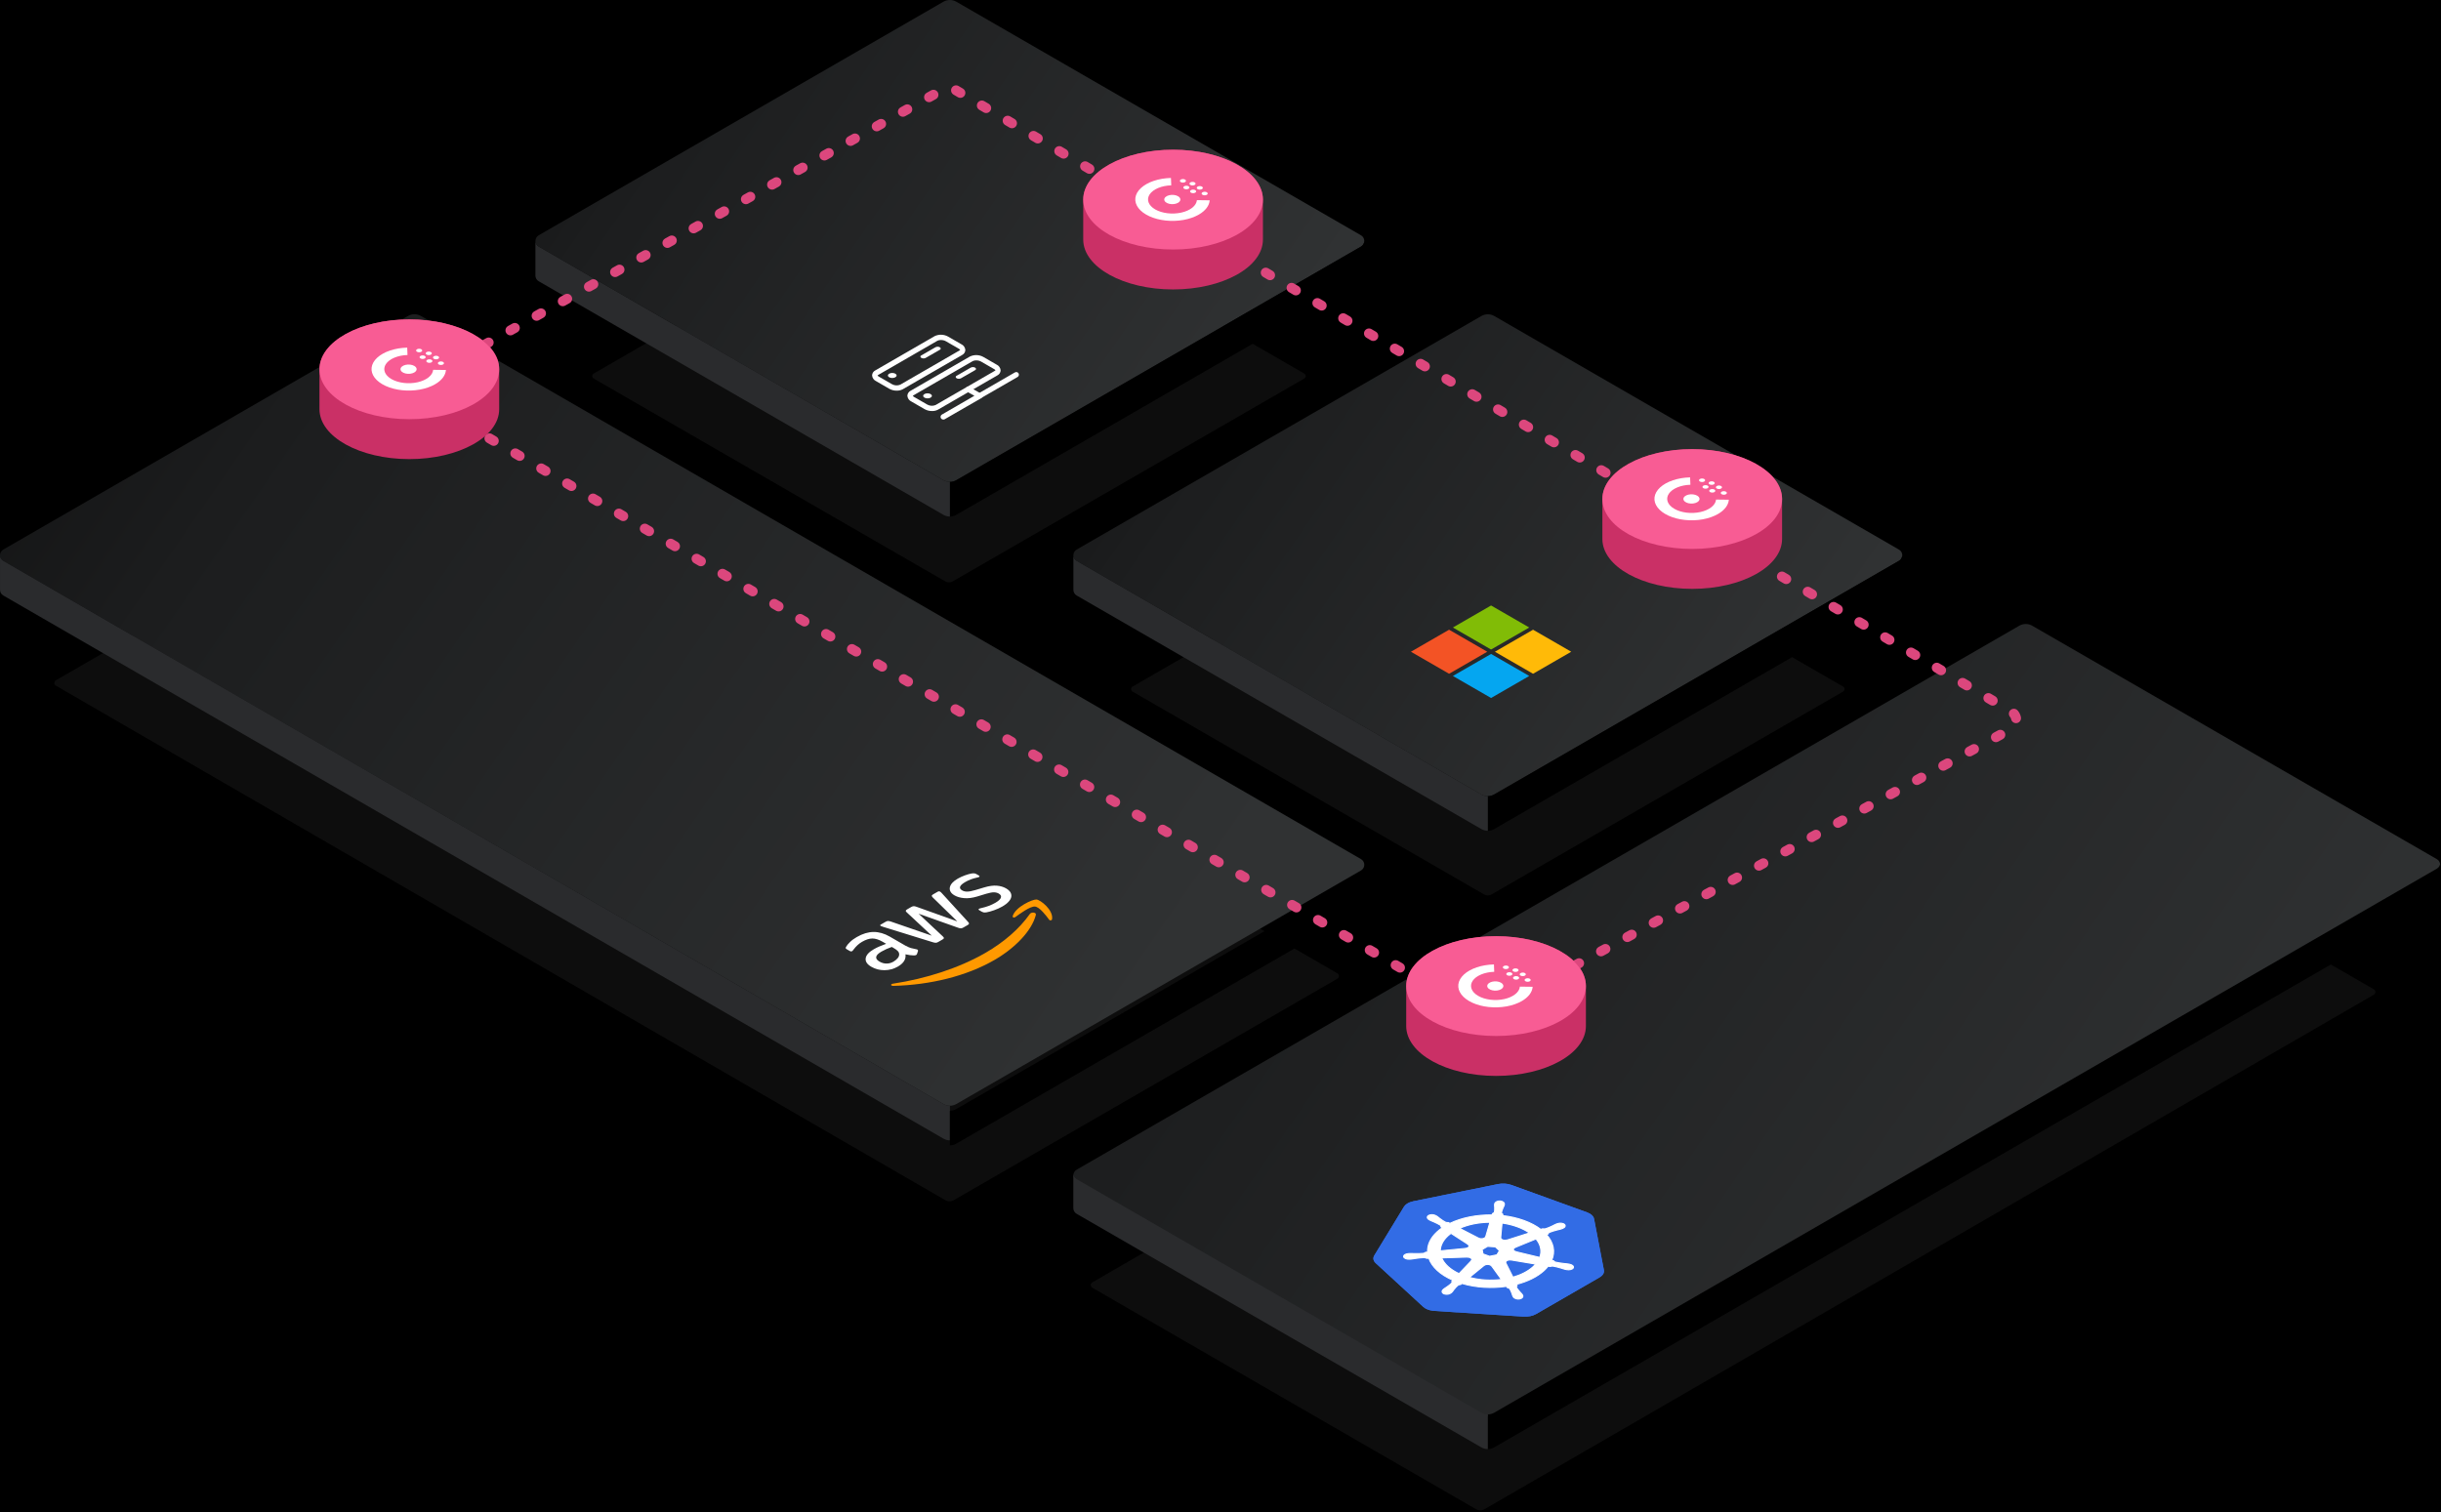 <svg width="489" height="303" viewBox="0 0 489 303" fill="none" xmlns="http://www.w3.org/2000/svg">
<rect width="489" height="303" fill="black"/>
<g clip-path="url(#clip0)">
<path d="M91.332 92.879L267.915 195.043C268.01 195.097 268.089 195.176 268.144 195.271C268.198 195.365 268.227 195.473 268.227 195.582C268.227 195.691 268.198 195.799 268.144 195.893C268.089 195.988 268.01 196.067 267.915 196.121L191.048 240.508C190.796 240.653 190.51 240.73 190.218 240.73C189.927 240.73 189.641 240.653 189.389 240.508L11.196 137.398C11.101 137.344 11.022 137.265 10.967 137.171C10.913 137.076 10.884 136.968 10.884 136.859C10.884 136.75 10.913 136.642 10.967 136.548C11.022 136.453 11.101 136.374 11.196 136.32L86.454 92.879C87.195 92.451 88.036 92.226 88.893 92.226C89.749 92.226 90.59 92.451 91.332 92.879Z" fill="#151515" fill-opacity="0.65"/>
<path d="M395.418 154.829L218.826 256.967C218.732 257.022 218.653 257.1 218.598 257.195C218.543 257.29 218.515 257.397 218.515 257.506C218.515 257.616 218.543 257.723 218.598 257.818C218.653 257.913 218.732 257.991 218.826 258.046L295.71 302.432C295.961 302.583 296.248 302.662 296.54 302.662C296.832 302.662 297.119 302.583 297.37 302.432L475.546 199.323C475.641 199.268 475.72 199.19 475.774 199.095C475.829 199 475.858 198.893 475.858 198.784C475.858 198.674 475.829 198.567 475.774 198.472C475.72 198.377 475.641 198.299 475.546 198.244L400.297 154.829C399.556 154.396 398.715 154.168 397.857 154.168C397 154.168 396.158 154.396 395.418 154.829Z" fill="#151515" fill-opacity="0.65"/>
<path d="M295.816 97.769L226.871 137.592C226.785 137.643 226.714 137.715 226.664 137.801C226.615 137.888 226.589 137.986 226.589 138.086C226.589 138.186 226.615 138.284 226.664 138.37C226.714 138.457 226.785 138.529 226.871 138.579L297.309 179.232C297.535 179.363 297.791 179.431 298.052 179.431C298.312 179.431 298.568 179.363 298.794 179.232L369.232 138.579C369.318 138.529 369.389 138.457 369.439 138.37C369.488 138.284 369.514 138.186 369.514 138.086C369.514 137.986 369.488 137.888 369.439 137.801C369.389 137.715 369.318 137.643 369.232 137.592L300.288 97.769C299.607 97.377 298.836 97.171 298.052 97.171C297.267 97.171 296.496 97.377 295.816 97.769Z" fill="#151515" fill-opacity="0.65"/>
<path d="M187.87 35.04L118.926 74.863C118.84 74.914 118.769 74.986 118.719 75.072C118.67 75.159 118.644 75.257 118.644 75.357C118.644 75.457 118.67 75.555 118.719 75.641C118.769 75.728 118.84 75.8 118.926 75.85L189.364 116.503C189.589 116.634 189.846 116.702 190.106 116.702C190.367 116.702 190.623 116.634 190.849 116.503L261.286 75.85C261.372 75.8 261.444 75.728 261.493 75.641C261.543 75.555 261.569 75.457 261.569 75.357C261.569 75.257 261.543 75.159 261.493 75.072C261.444 74.986 261.372 74.914 261.286 74.863L192.342 35.04C191.662 34.648 190.891 34.442 190.106 34.442C189.321 34.442 188.55 34.648 187.87 35.04Z" fill="#151515" fill-opacity="0.65"/>
<path d="M404.511 125.389L215.665 234.397C215.469 234.513 215.307 234.678 215.194 234.876C215.081 235.073 215.021 235.297 215.021 235.525C215.021 235.753 215.081 235.977 215.194 236.175C215.307 236.372 215.469 236.537 215.665 236.653L296.739 283.454C297.135 283.683 297.584 283.803 298.041 283.803C298.499 283.803 298.948 283.683 299.344 283.454L488.19 174.429C488.386 174.313 488.548 174.148 488.661 173.951C488.774 173.753 488.833 173.529 488.833 173.301C488.833 173.073 488.774 172.849 488.661 172.652C488.548 172.454 488.386 172.289 488.19 172.173L407.116 125.389C406.72 125.16 406.271 125.04 405.813 125.04C405.356 125.04 404.907 125.16 404.511 125.389Z" fill="url(#paint0_linear)"/>
<path d="M281.881 241.2C281.605 241.376 281.392 241.583 281.256 241.807L275.304 251.584C275.15 251.837 275.096 252.106 275.147 252.372C275.198 252.638 275.352 252.894 275.598 253.121L285.11 261.872C285.329 262.073 285.616 262.247 285.954 262.384C286.292 262.52 286.675 262.616 287.079 262.665C287.177 262.677 287.276 262.687 287.376 262.693L305.188 263.83C305.649 263.86 306.116 263.829 306.554 263.74C306.992 263.651 307.39 263.506 307.719 263.316L320.418 255.982C320.747 255.792 320.998 255.562 321.152 255.31C321.307 255.057 321.361 254.787 321.31 254.521L319.336 244.24C319.285 243.973 319.13 243.717 318.884 243.491C318.638 243.264 318.306 243.073 317.914 242.931L302.751 237.442C302.359 237.3 301.916 237.211 301.455 237.181C300.994 237.152 300.527 237.183 300.089 237.272L283.155 240.71C282.667 240.81 282.229 240.978 281.881 241.2V241.2Z" fill="#326CE5"/>
<path d="M286.192 243.558C285.814 243.776 285.849 244.151 286.271 244.395C286.278 244.398 286.285 244.401 286.292 244.405C286.349 244.438 286.415 244.48 286.467 244.507C286.719 244.643 286.958 244.72 287.215 244.831C287.752 245.075 288.198 245.277 288.539 245.507C288.649 245.605 288.674 245.737 288.672 245.841L288.947 246.018C288.57 246.276 288.219 246.551 287.9 246.844C286.527 248.104 285.916 249.52 285.992 250.91C285.865 250.923 285.637 250.945 285.568 250.951C285.463 251.031 285.377 251.124 285.122 251.163C284.608 251.22 284.043 251.216 283.36 251.212C283.041 251.206 282.772 251.18 282.429 251.195C282.351 251.198 282.239 251.207 282.155 251.212C281.896 251.229 281.666 251.292 281.497 251.383C281.279 251.501 281.159 251.665 281.194 251.838C281.255 252.146 281.784 252.365 282.376 252.327C282.382 252.326 282.388 252.326 282.394 252.325C282.476 252.32 282.578 252.316 282.65 252.309C282.99 252.28 283.242 252.22 283.552 252.174C284.215 252.084 284.766 252.01 285.289 252.001C285.507 252.005 285.724 252.109 285.824 252.151L286.24 252.138C286.841 253.842 288.491 255.422 291.048 256.527L290.845 256.741C290.867 256.841 290.915 256.992 290.849 257.083C290.608 257.351 290.253 257.604 289.824 257.909C289.618 258.05 289.413 258.155 289.22 258.319C289.177 258.355 289.124 258.408 289.08 258.449C289.078 258.451 289.077 258.452 289.075 258.454C289.073 258.456 289.07 258.459 289.068 258.461C288.762 258.751 288.876 259.116 289.326 259.279C289.777 259.443 290.395 259.345 290.713 259.059C290.715 259.057 290.719 259.055 290.722 259.053C290.725 259.049 290.727 259.046 290.73 259.042C290.775 259.003 290.832 258.954 290.868 258.917C291.039 258.746 291.116 258.594 291.246 258.426C291.536 258.07 291.775 257.774 292.087 257.533C292.228 257.438 292.496 257.406 292.621 257.386L292.868 257.184C295.694 258.022 298.863 258.189 301.771 257.763L301.947 258.008C302.108 258.049 302.315 258.112 302.397 258.197C302.61 258.474 302.748 258.817 302.896 259.201C302.958 259.383 302.976 259.541 303.078 259.731C303.103 259.776 303.147 259.842 303.175 259.889C303.378 260.209 303.943 260.385 304.444 260.285C304.949 260.183 305.198 259.839 305.002 259.515C305.001 259.514 305.002 259.514 305.002 259.513C305.001 259.513 305 259.513 305 259.512C304.972 259.466 304.939 259.404 304.91 259.362C304.784 259.177 304.625 259.048 304.477 258.884C304.201 258.516 303.821 258.181 303.772 257.865C303.758 257.778 303.838 257.696 303.922 257.611L303.795 257.358C305.997 256.795 307.941 255.862 309.313 254.602C309.626 254.315 309.898 254.02 310.132 253.719C310.254 253.738 310.484 253.778 310.543 253.787C310.699 253.741 310.847 253.679 311.106 253.708C311.613 253.785 312.12 253.93 312.733 254.105C313.017 254.19 313.242 254.281 313.562 254.354C313.635 254.37 313.744 254.39 313.824 254.407C314.386 254.521 314.984 254.377 315.16 254.085C315.335 253.795 315.028 253.469 314.474 253.352C314.393 253.336 314.278 253.311 314.199 253.297C313.871 253.238 313.598 253.229 313.284 253.193C312.617 253.107 312.064 253.036 311.584 252.913C311.35 252.842 311.304 252.74 311.231 252.648C311.176 252.646 310.951 252.58 310.839 252.554C311.611 250.811 311.215 248.969 309.799 247.394C309.902 247.351 310.083 247.278 310.144 247.255C310.178 247.156 310.184 247.05 310.384 246.951C310.803 246.771 311.315 246.633 311.931 246.465C312.223 246.391 312.487 246.347 312.784 246.248C312.847 246.227 312.93 246.193 313 246.168C313.005 246.166 313.011 246.165 313.017 246.163C313.021 246.161 313.025 246.159 313.029 246.158C313.523 245.974 313.694 245.617 313.41 245.357C313.126 245.097 312.494 245.031 311.993 245.208C311.921 245.234 311.815 245.269 311.747 245.296C311.463 245.407 311.28 245.526 311.037 245.645C310.507 245.892 310.07 246.097 309.606 246.236C309.406 246.287 309.132 246.247 309.012 246.235L308.654 246.348C307.756 245.663 306.633 245.06 305.299 244.577C303.954 244.089 302.509 243.766 301.036 243.597C301.043 243.519 301.057 243.373 301.06 243.331C300.948 243.253 300.809 243.184 300.8 243.032C300.815 242.729 300.944 242.412 301.099 242.029C301.179 241.85 301.285 241.704 301.335 241.507C301.347 241.463 301.355 241.398 301.364 241.35C301.429 241.008 301.051 240.702 300.518 240.667C299.985 240.632 299.5 240.88 299.435 241.221C299.425 241.27 299.41 241.334 299.404 241.38C299.379 241.577 299.423 241.734 299.433 241.918C299.44 242.312 299.448 242.639 299.349 242.936C299.294 243.057 299.072 243.154 298.979 243.202L298.905 243.46C295.855 243.415 292.832 244.005 290.46 245.15C290.362 245.101 290.189 245.009 290.137 244.982C289.962 244.984 289.781 245.004 289.569 244.913C289.169 244.716 288.821 244.458 288.399 244.147C288.206 244 288.073 243.861 287.838 243.716C287.785 243.683 287.701 243.638 287.641 243.604C287.219 243.36 286.57 243.339 286.192 243.558L286.192 243.558ZM290.67 247.133L294.075 249.334L294.068 249.347C294.377 249.541 294.37 249.842 294.045 250.03C293.912 250.107 293.746 250.153 293.573 250.168L293.571 250.173L288.527 250.663C288.538 249.624 289.036 248.574 290.066 247.628C290.254 247.455 290.457 247.29 290.67 247.133ZM292.387 246.142C294.137 245.354 296.287 244.931 298.478 244.92L297.635 247.813L297.62 247.817C297.551 248.077 297.138 248.261 296.68 248.23C296.493 248.218 296.326 248.172 296.197 248.104L296.193 248.104L292.387 246.142ZM288.806 252.058L293.913 251.9L293.925 251.91C294.379 251.892 294.783 252.084 294.836 252.348C294.857 252.456 294.816 252.561 294.73 252.649L294.739 252.657L292.29 255.225C290.503 254.396 289.314 253.273 288.806 252.058ZM300.898 245.079C301.948 245.224 302.978 245.469 303.946 245.82C304.902 246.166 305.724 246.589 306.401 247.065L301.933 248.487L301.916 248.48C301.52 248.61 301.012 248.537 300.767 248.312C300.666 248.219 300.625 248.116 300.636 248.015L300.628 248.012L300.898 245.079L300.898 245.079ZM296.912 250.384L298.015 249.748L299.559 249.849L300.386 250.61L299.875 251.457L298.403 251.753L297.084 251.276L296.912 250.384ZM303.388 250.043C303.433 250.015 303.483 249.99 303.537 249.969L303.536 249.961L307.708 248.252C308.659 249.403 308.936 250.717 308.455 251.98L303.712 250.84L303.711 250.834C303.287 250.736 303.066 250.462 303.217 250.211C303.256 250.147 303.314 250.09 303.388 250.043L303.388 250.043ZM297.413 253.51C297.689 253.355 298.122 253.323 298.464 253.448C298.624 253.506 298.738 253.589 298.804 253.683L298.827 253.684L300.782 256.395C298.676 256.657 296.42 256.533 294.358 255.972L297.291 253.583L297.304 253.584C297.337 253.557 297.373 253.532 297.413 253.51L297.413 253.51ZM301.856 252.626C301.948 252.569 302.063 252.525 302.199 252.498C302.377 252.462 302.561 252.461 302.728 252.491L302.742 252.483L307.648 253.303C307.498 253.478 307.33 253.65 307.147 253.818C306.118 254.763 304.697 255.477 303.082 255.934L301.663 253.108L301.666 253.106C301.574 252.933 301.655 252.751 301.856 252.626Z" fill="white" stroke="white" stroke-width="0.219"/>
<path d="M281.881 241.2C281.605 241.376 281.392 241.583 281.256 241.807L275.304 251.584C275.15 251.837 275.096 252.106 275.147 252.372C275.198 252.638 275.352 252.894 275.598 253.121L285.11 261.872C285.329 262.073 285.616 262.247 285.954 262.384C286.292 262.52 286.675 262.616 287.079 262.665C287.177 262.677 287.276 262.687 287.376 262.693L305.188 263.83C305.649 263.86 306.116 263.829 306.554 263.74C306.992 263.651 307.39 263.506 307.719 263.316L320.418 255.982C320.747 255.792 320.998 255.562 321.152 255.31C321.307 255.057 321.361 254.787 321.31 254.521L319.336 244.24C319.285 243.973 319.13 243.717 318.884 243.491C318.638 243.264 318.306 243.073 317.914 242.931L302.751 237.442C302.359 237.3 301.916 237.211 301.455 237.181C300.994 237.152 300.527 237.183 300.089 237.272L283.155 240.71C282.667 240.81 282.229 240.978 281.881 241.2V241.2Z" fill="#326CE5"/>
<path d="M286.192 243.558C285.814 243.776 285.849 244.151 286.271 244.395C286.278 244.398 286.285 244.401 286.292 244.405C286.349 244.438 286.415 244.48 286.467 244.507C286.719 244.643 286.958 244.72 287.215 244.831C287.752 245.075 288.198 245.277 288.539 245.507C288.649 245.605 288.674 245.737 288.672 245.841L288.947 246.018C288.57 246.276 288.219 246.551 287.9 246.844C286.527 248.104 285.916 249.52 285.992 250.91C285.865 250.923 285.637 250.945 285.568 250.951C285.463 251.031 285.377 251.124 285.122 251.163C284.608 251.22 284.043 251.216 283.36 251.212C283.041 251.206 282.772 251.18 282.429 251.195C282.351 251.198 282.239 251.207 282.155 251.212C281.896 251.229 281.666 251.292 281.497 251.383C281.279 251.501 281.159 251.665 281.194 251.838C281.255 252.146 281.784 252.365 282.376 252.327C282.382 252.326 282.388 252.326 282.394 252.325C282.476 252.32 282.578 252.316 282.65 252.309C282.99 252.28 283.242 252.22 283.552 252.174C284.215 252.084 284.766 252.01 285.289 252.001C285.507 252.005 285.724 252.109 285.824 252.151L286.24 252.138C286.841 253.842 288.491 255.422 291.048 256.527L290.845 256.741C290.867 256.841 290.915 256.992 290.849 257.083C290.608 257.351 290.253 257.604 289.824 257.909C289.618 258.05 289.413 258.155 289.22 258.319C289.177 258.355 289.124 258.408 289.08 258.449C289.078 258.451 289.077 258.452 289.075 258.454C289.073 258.456 289.07 258.459 289.068 258.461C288.762 258.751 288.876 259.116 289.326 259.279C289.777 259.443 290.395 259.345 290.713 259.059C290.715 259.057 290.719 259.055 290.722 259.053C290.725 259.049 290.727 259.046 290.73 259.042C290.775 259.003 290.832 258.954 290.868 258.917C291.039 258.746 291.116 258.594 291.246 258.426C291.536 258.07 291.775 257.774 292.087 257.533C292.228 257.438 292.496 257.406 292.621 257.386L292.868 257.184C295.694 258.022 298.863 258.189 301.771 257.763L301.947 258.008C302.108 258.049 302.315 258.112 302.397 258.197C302.61 258.474 302.748 258.817 302.896 259.201C302.958 259.383 302.976 259.541 303.078 259.731C303.103 259.776 303.147 259.842 303.175 259.889C303.378 260.209 303.943 260.385 304.444 260.285C304.949 260.183 305.198 259.839 305.002 259.515C305.001 259.514 305.002 259.514 305.002 259.513C305.001 259.513 305 259.513 305 259.512C304.972 259.466 304.939 259.404 304.91 259.362C304.784 259.177 304.625 259.048 304.477 258.884C304.201 258.516 303.821 258.181 303.772 257.865C303.758 257.778 303.838 257.696 303.922 257.611L303.795 257.358C305.997 256.795 307.941 255.862 309.313 254.602C309.626 254.315 309.898 254.02 310.132 253.719C310.254 253.738 310.484 253.778 310.543 253.787C310.699 253.741 310.847 253.679 311.106 253.708C311.613 253.785 312.12 253.93 312.733 254.105C313.017 254.19 313.242 254.281 313.562 254.354C313.635 254.37 313.744 254.39 313.824 254.407C314.386 254.521 314.984 254.377 315.16 254.085C315.335 253.795 315.028 253.469 314.474 253.352C314.393 253.336 314.278 253.311 314.199 253.297C313.871 253.238 313.598 253.229 313.284 253.193C312.617 253.107 312.064 253.036 311.584 252.913C311.35 252.842 311.304 252.74 311.231 252.648C311.176 252.646 310.951 252.58 310.839 252.554C311.611 250.811 311.215 248.969 309.799 247.394C309.902 247.351 310.083 247.278 310.144 247.255C310.178 247.156 310.184 247.05 310.384 246.951C310.803 246.771 311.315 246.633 311.931 246.465C312.223 246.391 312.487 246.347 312.784 246.248C312.847 246.227 312.93 246.193 313 246.168C313.005 246.166 313.011 246.165 313.017 246.163C313.021 246.161 313.025 246.159 313.029 246.158C313.523 245.974 313.694 245.617 313.41 245.357C313.126 245.097 312.494 245.031 311.993 245.208C311.921 245.234 311.815 245.269 311.747 245.296C311.463 245.407 311.28 245.526 311.037 245.645C310.507 245.892 310.07 246.097 309.606 246.236C309.406 246.287 309.132 246.247 309.012 246.235L308.654 246.348C307.756 245.663 306.633 245.06 305.299 244.577C303.954 244.089 302.509 243.766 301.036 243.597C301.043 243.519 301.057 243.373 301.06 243.331C300.948 243.253 300.809 243.184 300.8 243.032C300.815 242.729 300.944 242.412 301.099 242.029C301.179 241.85 301.285 241.704 301.335 241.507C301.347 241.463 301.355 241.398 301.364 241.35C301.429 241.008 301.051 240.702 300.518 240.667C299.985 240.632 299.5 240.88 299.435 241.221C299.425 241.27 299.41 241.334 299.404 241.38C299.379 241.577 299.423 241.734 299.433 241.918C299.44 242.312 299.448 242.639 299.349 242.936C299.294 243.057 299.072 243.154 298.979 243.202L298.905 243.46C295.855 243.415 292.832 244.005 290.46 245.15C290.362 245.101 290.189 245.009 290.137 244.982C289.962 244.984 289.781 245.004 289.569 244.913C289.169 244.716 288.821 244.458 288.399 244.147C288.206 244 288.073 243.861 287.838 243.716C287.785 243.683 287.701 243.638 287.641 243.604C287.219 243.36 286.57 243.339 286.192 243.558L286.192 243.558ZM290.67 247.133L294.075 249.334L294.068 249.347C294.377 249.541 294.37 249.842 294.045 250.03C293.912 250.107 293.746 250.153 293.573 250.168L293.571 250.173L288.527 250.663C288.538 249.624 289.036 248.574 290.066 247.628C290.254 247.455 290.457 247.29 290.67 247.133ZM292.387 246.142C294.137 245.354 296.287 244.931 298.478 244.92L297.635 247.813L297.62 247.817C297.551 248.077 297.138 248.261 296.68 248.23C296.493 248.218 296.326 248.172 296.197 248.104L296.193 248.104L292.387 246.142ZM288.806 252.058L293.913 251.9L293.925 251.91C294.379 251.892 294.783 252.084 294.836 252.348C294.857 252.456 294.816 252.561 294.73 252.649L294.739 252.657L292.29 255.225C290.503 254.396 289.314 253.273 288.806 252.058ZM300.898 245.079C301.948 245.224 302.978 245.469 303.946 245.82C304.902 246.166 305.724 246.589 306.401 247.065L301.933 248.487L301.916 248.48C301.52 248.61 301.012 248.537 300.767 248.312C300.666 248.219 300.625 248.116 300.636 248.015L300.628 248.012L300.898 245.079L300.898 245.079ZM296.912 250.384L298.015 249.748L299.559 249.849L300.386 250.61L299.875 251.457L298.403 251.753L297.084 251.276L296.912 250.384ZM303.388 250.043C303.433 250.015 303.483 249.99 303.537 249.969L303.536 249.961L307.708 248.252C308.659 249.403 308.936 250.717 308.455 251.98L303.712 250.84L303.711 250.834C303.287 250.736 303.066 250.462 303.217 250.211C303.256 250.147 303.314 250.09 303.388 250.043L303.388 250.043ZM297.413 253.51C297.689 253.355 298.122 253.323 298.464 253.448C298.624 253.506 298.738 253.589 298.804 253.683L298.827 253.684L300.782 256.395C298.676 256.657 296.42 256.533 294.358 255.972L297.291 253.583L297.304 253.584C297.337 253.557 297.373 253.532 297.413 253.51L297.413 253.51ZM301.856 252.626C301.948 252.569 302.063 252.525 302.199 252.498C302.377 252.462 302.561 252.461 302.728 252.491L302.742 252.483L307.648 253.303C307.498 253.478 307.33 253.65 307.147 253.818C306.118 254.763 304.697 255.477 303.082 255.934L301.663 253.108L301.666 253.106C301.574 252.933 301.655 252.751 301.856 252.626Z" fill="white" stroke="white" stroke-width="0.219"/>
<path d="M488.835 172.927C488.838 173.156 488.779 173.381 488.665 173.579C488.551 173.778 488.387 173.942 488.188 174.056L299.343 283.08C298.946 283.308 298.497 283.428 298.04 283.429V290.373C298.497 290.372 298.946 290.252 299.343 290.025L488.188 181C488.385 180.884 488.548 180.719 488.662 180.522C488.775 180.324 488.835 180.1 488.835 179.871V172.927Z" fill="black"/>
<path d="M296.738 283.08L215.664 236.279C215.465 236.166 215.301 236.001 215.187 235.803C215.073 235.605 215.014 235.379 215.017 235.151V242.095C215.017 242.323 215.077 242.547 215.19 242.745C215.304 242.943 215.467 243.108 215.664 243.223L296.738 290.024C297.133 290.254 297.583 290.374 298.04 290.373V283.428C297.583 283.43 297.133 283.31 296.738 283.08Z" fill="#2A2B2D"/>
<path d="M296.754 63.327L215.68 110.128C215.482 110.242 215.317 110.406 215.203 110.604C215.089 110.803 215.028 111.027 215.028 111.256C215.028 111.485 215.089 111.709 215.203 111.908C215.317 112.106 215.482 112.27 215.68 112.384L296.754 159.193C297.149 159.421 297.596 159.541 298.052 159.541C298.508 159.541 298.956 159.421 299.351 159.193L380.424 112.384C380.623 112.271 380.788 112.108 380.902 111.91C381.017 111.713 381.077 111.488 381.077 111.26C381.077 111.032 381.017 110.808 380.902 110.61C380.788 110.413 380.623 110.249 380.424 110.136L299.351 63.327C298.956 63.099 298.508 62.979 298.052 62.979C297.596 62.979 297.149 63.099 296.754 63.327Z" fill="url(#paint1_linear)"/>
<g clip-path="url(#clip1)">
<path d="M282.646 130.6L290.292 126.185L297.938 130.6L290.292 135.014L282.646 130.6Z" fill="#F35325"/>
<path d="M291.057 125.744L298.703 121.33L306.349 125.744L298.703 130.158L291.057 125.744Z" fill="#81BC06"/>
<path d="M291.057 135.455L298.703 131.041L306.349 135.455L298.703 139.869L291.057 135.455Z" fill="#05A6F0"/>
<path d="M299.468 130.6L307.114 126.185L314.76 130.6L307.114 135.014L299.468 130.6Z" fill="#FFBA08"/>
</g>
<path d="M381.055 111.256C381.057 111.484 380.998 111.71 380.884 111.908C380.771 112.106 380.606 112.271 380.408 112.384L299.334 159.193C298.938 159.423 298.489 159.543 298.031 159.542V166.478C298.489 166.479 298.938 166.359 299.334 166.129L380.408 119.328C380.605 119.214 380.77 119.05 380.883 118.851C380.997 118.653 381.056 118.429 381.055 118.2V111.256Z" fill="black"/>
<path d="M296.754 159.193L215.68 112.384C215.482 112.271 215.317 112.106 215.204 111.908C215.09 111.71 215.031 111.484 215.033 111.256V118.2C215.032 118.429 215.091 118.653 215.205 118.851C215.318 119.05 215.483 119.214 215.68 119.328L296.754 166.129C297.147 166.358 297.594 166.478 298.048 166.478V159.542C297.594 159.542 297.147 159.422 296.754 159.193Z" fill="#2A2B2D"/>
<path d="M84.331 63.32L272.662 172.162C272.858 172.278 273.021 172.443 273.133 172.641C273.246 172.839 273.306 173.062 273.306 173.29C273.306 173.518 273.246 173.742 273.133 173.94C273.021 174.138 272.858 174.303 272.662 174.419L191.588 221.228C191.192 221.456 190.743 221.577 190.286 221.577C189.828 221.577 189.379 221.456 188.983 221.228L0.652 112.385C0.454 112.271 0.289 112.107 0.175 111.909C0.06 111.711 0 111.486 0 111.257C0 111.028 0.06 110.804 0.175 110.606C0.289 110.407 0.454 110.243 0.652 110.129L81.717 63.32C82.114 63.09 82.565 62.968 83.024 62.968C83.483 62.968 83.934 63.09 84.331 63.32Z" fill="url(#paint2_linear)"/>
<path d="M181.479 189.526C181.845 189.737 182.181 189.886 182.468 189.972C182.764 190.052 183.1 190.132 183.494 190.202C183.623 190.219 183.721 190.253 183.791 190.293C183.89 190.35 183.93 190.441 183.901 190.572L183.697 191.17C183.668 191.255 183.609 191.323 183.531 191.369C183.433 191.425 183.285 191.453 183.098 191.459C182.812 191.452 182.535 191.429 182.279 191.395C182.012 191.354 181.726 191.302 181.39 191.233C181.534 192.201 181.026 193.02 179.867 193.689C179.041 194.166 178.145 194.409 177.189 194.413C176.233 194.417 175.354 194.193 174.562 193.736C173.721 193.251 173.334 192.686 173.419 192.043C173.504 191.4 174.042 190.792 175.054 190.208C175.389 190.015 175.762 189.834 176.175 189.652C176.588 189.471 177.041 189.301 177.523 189.125L176.801 188.709C176.049 188.274 175.367 188.063 174.756 188.061C174.135 188.066 173.456 188.287 172.699 188.723C172.355 188.922 172.041 189.149 171.766 189.41C171.492 189.672 171.247 189.939 171.042 190.217C170.954 190.348 170.875 190.439 170.826 190.49C170.777 190.541 170.738 190.575 170.699 190.598C170.561 190.677 170.393 190.66 170.186 190.54L169.701 190.26C169.543 190.169 169.443 190.089 169.423 190.02C169.403 189.952 169.422 189.861 169.491 189.742C169.657 189.44 169.921 189.116 170.284 188.77C170.637 188.418 171.088 188.088 171.629 187.776C172.798 187.101 173.92 186.762 175.005 186.753C176.079 186.749 177.166 187.059 178.254 187.687L181.459 189.537L181.479 189.526ZM178.993 192.697C179.317 192.51 179.592 192.283 179.827 192.01C180.062 191.737 180.159 191.43 180.128 191.106C180.097 190.906 180.007 190.718 179.829 190.547C179.65 190.376 179.402 190.188 179.066 189.994L178.651 189.754C178.296 189.878 177.932 190.02 177.578 190.179C177.224 190.337 176.9 190.502 176.595 190.678C175.937 191.058 175.584 191.41 175.527 191.751C175.47 192.093 175.688 192.401 176.183 192.686C176.648 192.955 177.112 193.086 177.595 193.082C178.079 193.088 178.541 192.958 178.993 192.697ZM187.952 188.759C187.776 188.861 187.628 188.912 187.48 188.917C187.342 188.928 187.135 188.888 186.888 188.814L176.931 185.732C176.674 185.652 176.516 185.594 176.447 185.554C176.289 185.463 176.278 185.366 176.435 185.276L177.399 184.72C177.585 184.612 177.743 184.555 177.881 184.555C178.019 184.544 178.216 184.59 178.463 184.665L186.663 187.493L181.647 182.827C181.498 182.684 181.428 182.576 181.448 182.496C181.467 182.417 181.565 182.314 181.742 182.212L182.528 181.758C182.715 181.651 182.872 181.594 183.02 181.589C183.158 181.577 183.365 181.618 183.593 181.703L191.774 184.634L186.845 179.826C186.706 179.677 186.646 179.564 186.656 179.49C186.675 179.41 186.763 179.313 186.94 179.211L187.854 178.684C188.011 178.593 188.179 178.587 188.347 178.685C188.397 178.713 188.436 178.747 188.486 178.787C188.535 178.827 188.595 178.884 188.664 178.97L193.944 184.752C194.082 184.9 194.142 185.014 194.123 185.094C194.104 185.173 194.016 185.27 193.849 185.366L193.003 185.854C192.817 185.962 192.659 186.019 192.511 186.024C192.364 186.029 192.166 185.995 191.929 185.903L184.025 183.099L188.883 187.651C189.031 187.793 189.101 187.902 189.092 187.987C189.082 188.072 188.974 188.169 188.798 188.271L187.952 188.759ZM200.847 181.623C200.336 181.918 199.765 182.179 199.155 182.394C198.545 182.609 198.034 182.756 197.63 182.818C197.383 182.857 197.176 182.863 197.048 182.834C196.92 182.805 196.801 182.76 196.712 182.708L196.207 182.417C196 182.297 195.979 182.194 196.127 182.109C196.186 182.075 196.255 182.047 196.333 182.024C196.412 182.002 196.54 181.973 196.678 181.94C197.16 181.832 197.643 181.691 198.105 181.515C198.577 181.334 199 181.136 199.393 180.909C200.012 180.552 200.385 180.211 200.501 179.892C200.618 179.574 200.478 179.289 200.073 179.055C199.796 178.895 199.48 178.814 199.115 178.808C198.75 178.802 198.248 178.897 197.608 179.084L195.738 179.65C194.793 179.932 193.926 180.044 193.156 179.975C192.397 179.911 191.745 179.727 191.23 179.43C190.815 179.19 190.537 178.928 190.398 178.643C190.258 178.358 190.217 178.062 190.294 177.766C190.361 177.465 190.527 177.175 190.801 176.879C191.076 176.584 191.439 176.317 191.871 176.067C192.088 175.943 192.324 175.818 192.569 175.71C192.825 175.597 193.071 175.501 193.317 175.404C193.563 175.319 193.799 175.24 194.035 175.172C194.272 175.104 194.469 175.059 194.626 175.037C194.843 175.003 195.02 174.992 195.168 175.009C195.306 175.021 195.445 175.067 195.583 175.147L196.048 175.415C196.256 175.535 196.286 175.643 196.139 175.728C196.06 175.774 195.893 175.825 195.647 175.876C194.829 176.05 194.072 176.339 193.374 176.742C192.814 177.065 192.461 177.372 192.344 177.656C192.227 177.941 192.357 178.197 192.763 178.431C193.04 178.591 193.375 178.672 193.76 178.667C194.145 178.662 194.696 178.56 195.385 178.357L197.226 177.808C198.161 177.531 198.988 177.419 199.699 177.477C200.409 177.536 201.021 177.719 201.536 178.016C201.961 178.261 202.258 178.535 202.428 178.826C202.587 179.122 202.648 179.43 202.581 179.743C202.524 180.061 202.338 180.374 202.044 180.692C201.741 181.027 201.348 181.334 200.847 181.623Z" fill="white"/>
<path fill-rule="evenodd" clip-rule="evenodd" d="M207.513 183.326C206.684 186.581 203.263 190.029 199.224 192.361C193.564 195.628 186.357 197.356 179.002 197.558C178.421 197.574 178.32 197.198 178.901 197.114C185.501 196.113 192.115 193.998 197.431 190.929C201.018 188.858 204.206 186.149 206.289 183.165C206.582 182.71 207.647 182.792 207.513 183.326Z" fill="#FF9900"/>
<path fill-rule="evenodd" clip-rule="evenodd" d="M207.315 181.658C206.368 181.588 204.326 183.087 203.403 183.768C203.128 183.973 202.802 183.841 202.879 183.557C203.421 181.736 206.833 180.2 207.622 180.247C208.421 180.3 211.026 182.326 210.761 184.17C210.723 184.454 210.349 184.533 210.17 184.294C209.583 183.501 208.252 181.723 207.315 181.658Z" fill="#FF9900"/>
<path d="M0.005 111.257C0.003 111.486 0.062 111.712 0.178 111.911C0.293 112.11 0.46 112.273 0.66 112.385L188.992 221.227C189.388 221.455 189.837 221.575 190.294 221.576V228.512C189.837 228.511 189.388 228.391 188.992 228.163L0.66 119.329C0.462 119.216 0.296 119.051 0.181 118.853C0.066 118.655 0.005 118.43 0.005 118.201V111.257Z" fill="#2A2B2D"/>
<path d="M191.589 222.227L272.662 175.418C272.861 175.305 273.025 175.14 273.139 174.942C273.253 174.744 273.312 174.519 273.31 174.29V181.234C273.309 181.462 273.249 181.686 273.136 181.884C273.022 182.082 272.859 182.247 272.662 182.363L191.589 229.163C191.193 229.393 190.744 229.513 190.286 229.512V222.576C190.744 222.577 191.193 222.457 191.589 222.227Z" fill="black"/>
<path d="M188.987 0.348L107.913 47.149C107.715 47.263 107.551 47.427 107.436 47.626C107.322 47.824 107.262 48.048 107.262 48.277C107.262 48.506 107.322 48.73 107.436 48.928C107.551 49.127 107.715 49.291 107.913 49.405L188.979 96.214C189.375 96.443 189.824 96.563 190.281 96.563C190.739 96.563 191.188 96.443 191.584 96.214L272.658 49.405C272.854 49.291 273.017 49.126 273.13 48.929C273.243 48.732 273.302 48.508 273.302 48.281C273.302 48.054 273.243 47.83 273.13 47.633C273.017 47.436 272.854 47.272 272.658 47.157L191.584 0.348C191.189 0.12 190.741 0 190.286 0C189.83 0 189.382 0.12 188.987 0.348Z" fill="url(#paint3_linear)"/>
<path d="M186.715 82.365C186.196 82.371 185.684 82.242 185.23 81.991L182.6 80.473C182.37 80.372 182.171 80.211 182.025 80.007C181.879 79.802 181.791 79.562 181.771 79.311C181.777 79.102 181.839 78.898 181.952 78.722C182.064 78.545 182.222 78.402 182.409 78.308L194.307 71.438C194.73 71.238 195.194 71.142 195.662 71.158C196.129 71.174 196.586 71.301 196.995 71.529L199.625 73.048C199.855 73.148 200.053 73.31 200.199 73.514C200.345 73.719 200.434 73.959 200.454 74.209C200.448 74.418 200.386 74.622 200.273 74.799C200.161 74.976 200.003 75.119 199.815 75.213L187.918 82.083C187.549 82.279 187.134 82.376 186.715 82.365ZM195.543 72.218C195.311 72.209 195.08 72.258 194.871 72.359L182.974 79.228C182.931 79.251 182.894 79.282 182.866 79.32C182.932 79.42 183.023 79.5 183.131 79.552L185.761 81.07C186.013 81.211 186.293 81.292 186.58 81.308C186.868 81.324 187.155 81.274 187.42 81.162L199.318 74.292C199.36 74.27 199.397 74.239 199.426 74.201C199.36 74.101 199.268 74.021 199.16 73.969L196.53 72.45C196.227 72.289 195.886 72.209 195.543 72.218Z" fill="white"/>
<path d="M185.811 79.829C186.292 79.829 186.682 79.602 186.682 79.323C186.682 79.043 186.292 78.816 185.811 78.816C185.329 78.816 184.939 79.043 184.939 79.323C184.939 79.602 185.329 79.829 185.811 79.829Z" fill="white"/>
<path d="M195.377 74.153L192.49 75.812C192.36 75.873 192.218 75.904 192.075 75.904C191.932 75.904 191.79 75.873 191.66 75.812C191.411 75.663 191.378 75.439 191.602 75.315L194.489 73.655C194.618 73.592 194.76 73.559 194.904 73.559C195.048 73.559 195.19 73.592 195.319 73.655C195.568 73.805 195.601 74.029 195.377 74.153Z" fill="white"/>
<path d="M188.956 84.067C188.862 84.067 188.77 84.042 188.689 83.995C188.607 83.949 188.539 83.882 188.491 83.802C188.456 83.741 188.433 83.674 188.423 83.604C188.414 83.534 188.419 83.463 188.438 83.395C188.456 83.327 188.488 83.264 188.531 83.208C188.575 83.153 188.629 83.106 188.69 83.072L195.203 79.305L193.701 78.475C193.579 78.404 193.489 78.288 193.452 78.151C193.415 78.015 193.433 77.869 193.502 77.745C193.537 77.685 193.584 77.632 193.64 77.589C193.696 77.546 193.759 77.516 193.827 77.498C193.895 77.48 193.966 77.476 194.035 77.486C194.105 77.495 194.172 77.519 194.232 77.555L196.539 78.882C196.619 78.928 196.686 78.995 196.732 79.075C196.779 79.155 196.803 79.246 196.804 79.338C196.803 79.432 196.777 79.523 196.731 79.605C196.685 79.686 196.618 79.754 196.539 79.803L189.221 84.026C189.138 84.063 189.046 84.077 188.956 84.067Z" fill="white"/>
<path d="M196.264 79.843C196.149 79.839 196.038 79.798 195.948 79.726C195.859 79.654 195.794 79.555 195.764 79.444C195.735 79.332 195.741 79.214 195.784 79.107C195.826 79 195.901 78.909 195.999 78.848L203.316 74.625C203.377 74.589 203.443 74.566 203.513 74.556C203.582 74.546 203.653 74.55 203.721 74.568C203.789 74.586 203.853 74.617 203.908 74.659C203.964 74.702 204.011 74.755 204.046 74.816C204.116 74.939 204.134 75.085 204.096 75.222C204.059 75.358 203.97 75.475 203.847 75.546L196.538 79.769C196.454 79.817 196.36 79.842 196.264 79.843Z" fill="white"/>
<path d="M179.647 78.283C179.125 78.288 178.611 78.16 178.153 77.909L175.532 76.391C175.302 76.29 175.103 76.129 174.957 75.924C174.811 75.72 174.723 75.48 174.702 75.23C174.708 75.02 174.771 74.816 174.883 74.639C174.996 74.463 175.154 74.32 175.341 74.226L187.238 67.356C187.661 67.156 188.126 67.06 188.593 67.076C189.061 67.092 189.518 67.219 189.926 67.447L192.556 68.966C192.788 69.067 192.987 69.23 193.133 69.436C193.279 69.642 193.367 69.883 193.386 70.135C193.378 70.343 193.315 70.546 193.203 70.721C193.09 70.896 192.933 71.037 192.747 71.131L180.85 78.001C180.479 78.194 180.065 78.291 179.647 78.283ZM188.474 68.136C188.242 68.127 188.011 68.176 187.802 68.277L175.905 75.147C175.863 75.169 175.826 75.2 175.797 75.238C175.863 75.338 175.955 75.418 176.063 75.47L178.693 76.988C178.944 77.129 179.224 77.21 179.512 77.226C179.799 77.242 180.087 77.192 180.352 77.08L192.241 70.21C192.332 70.16 192.349 70.119 192.349 70.119C192.349 70.119 192.299 70.003 192.092 69.886L189.462 68.368C189.158 68.207 188.818 68.126 188.474 68.136Z" fill="white"/>
<path d="M178.743 75.747C179.224 75.747 179.614 75.52 179.614 75.24C179.614 74.961 179.224 74.734 178.743 74.734C178.262 74.734 177.872 74.961 177.872 75.24C177.872 75.52 178.262 75.747 178.743 75.747Z" fill="white"/>
<path d="M188.309 70.071L185.421 71.73C185.291 71.791 185.15 71.822 185.007 71.822C184.863 71.822 184.722 71.791 184.592 71.73C184.334 71.581 184.31 71.357 184.534 71.233L187.421 69.573C187.55 69.51 187.692 69.477 187.836 69.477C187.98 69.477 188.121 69.51 188.25 69.573C188.499 69.723 188.533 69.947 188.309 70.071Z" fill="white"/>
<path d="M273.306 48.283C273.308 48.512 273.249 48.737 273.135 48.935C273.022 49.133 272.857 49.298 272.659 49.411L191.585 96.221C191.189 96.449 190.74 96.57 190.282 96.569V103.505C190.74 103.506 191.189 103.385 191.585 103.156L272.659 56.356C272.855 56.24 273.018 56.075 273.132 55.877C273.245 55.68 273.305 55.456 273.306 55.227V48.283Z" fill="black"/>
<path d="M188.98 96.221L107.914 49.411C107.715 49.298 107.549 49.134 107.434 48.936C107.319 48.738 107.258 48.513 107.259 48.283V55.227C107.259 55.456 107.32 55.681 107.435 55.88C107.55 56.078 107.715 56.242 107.914 56.356L188.98 103.156C189.376 103.384 189.825 103.504 190.282 103.505V96.569C189.825 96.568 189.376 96.448 188.98 96.221Z" fill="#2A2B2D"/>
<path d="M296.014 202.95L84.145 79.753C82.804 78.973 82.822 77.031 84.176 76.277L189.095 17.817C189.715 17.471 190.471 17.481 191.083 17.841L402.926 142.597C404.267 143.386 404.232 145.337 402.865 146.078L297.973 202.979C297.36 203.312 296.617 203.301 296.014 202.95Z" stroke="#DC477D" stroke-width="2" stroke-linecap="round" stroke-linejoin="round" stroke-dasharray="1 5"/>
<path d="M299.702 187.599C289.761 187.599 281.702 192.076 281.702 197.599V205.599C281.702 211.122 289.761 215.599 299.702 215.599C309.643 215.599 317.702 211.122 317.702 205.599V197.599C317.702 192.076 309.643 187.599 299.702 187.599Z" fill="#CA3066"/>
<ellipse cx="299.702" cy="197.599" rx="18" ry="10" fill="#F85C94"/>
<g clip-path="url(#clip2)">
<path d="M304.86 200.599C304.003 201.095 302.949 201.462 301.79 201.67C300.631 201.877 299.403 201.918 298.21 201.789C297.018 201.659 295.898 201.364 294.948 200.929C293.999 200.493 293.247 199.93 292.759 199.289C292.272 198.648 292.063 197.948 292.15 197.249C292.237 196.551 292.619 195.875 293.261 195.281C293.903 194.687 294.787 194.192 295.835 193.84C296.884 193.488 298.065 193.288 299.277 193.259L299.335 194.737C298.388 194.765 297.476 194.95 296.709 195.272C295.942 195.593 295.352 196.035 295.012 196.546C294.671 197.056 294.595 197.613 294.792 198.148C294.988 198.683 295.45 199.174 296.12 199.561C296.79 199.948 297.64 200.214 298.567 200.328C299.494 200.441 300.458 200.397 301.343 200.201C302.227 200.004 302.994 199.664 303.55 199.221C304.106 198.778 304.428 198.251 304.476 197.705L307.035 197.738C306.959 198.816 306.182 199.837 304.86 200.599Z" fill="white"/>
<path d="M306.464 196.629C306.379 196.679 306.27 196.712 306.151 196.726C306.033 196.74 305.91 196.733 305.798 196.706C305.687 196.679 305.591 196.634 305.524 196.576C305.457 196.518 305.421 196.45 305.421 196.38C305.421 196.31 305.457 196.242 305.524 196.184C305.591 196.126 305.687 196.081 305.798 196.054C305.91 196.028 306.033 196.021 306.151 196.034C306.27 196.048 306.379 196.081 306.464 196.131C306.578 196.197 306.642 196.287 306.642 196.38C306.642 196.474 306.578 196.563 306.464 196.629Z" fill="white"/>
<path d="M300.697 198.235C300.472 198.366 300.184 198.456 299.871 198.493C299.558 198.529 299.232 198.511 298.937 198.441C298.641 198.371 298.388 198.252 298.209 198.099C298.031 197.945 297.936 197.765 297.935 197.58C297.935 197.396 298.029 197.215 298.206 197.062C298.384 196.908 298.636 196.788 298.932 196.717C299.227 196.647 299.552 196.628 299.866 196.664C300.179 196.7 300.467 196.789 300.693 196.92C300.995 197.095 301.164 197.331 301.165 197.577C301.166 197.824 300.997 198.06 300.697 198.235Z" fill="white"/>
<path d="M305.488 195.493C305.403 195.542 305.294 195.576 305.175 195.59C305.057 195.603 304.934 195.596 304.822 195.57C304.711 195.543 304.615 195.498 304.548 195.44C304.481 195.382 304.445 195.313 304.445 195.244C304.445 195.174 304.481 195.106 304.548 195.048C304.615 194.99 304.711 194.945 304.822 194.918C304.934 194.891 305.057 194.884 305.175 194.898C305.294 194.911 305.403 194.945 305.488 194.994C305.602 195.061 305.666 195.15 305.666 195.244C305.666 195.337 305.602 195.427 305.488 195.493Z" fill="white"/>
<path d="M304.149 196.203C304.064 196.253 303.954 196.286 303.836 196.3C303.717 196.313 303.594 196.306 303.482 196.279C303.37 196.252 303.275 196.207 303.208 196.149C303.141 196.09 303.106 196.022 303.106 195.952C303.107 195.882 303.144 195.814 303.212 195.756C303.28 195.698 303.376 195.653 303.488 195.627C303.601 195.601 303.724 195.594 303.842 195.609C303.961 195.623 304.069 195.657 304.154 195.707C304.267 195.774 304.329 195.863 304.328 195.956C304.327 196.049 304.263 196.138 304.149 196.203Z" fill="white"/>
<path d="M304.032 194.653C303.947 194.702 303.838 194.736 303.719 194.749C303.601 194.763 303.478 194.756 303.366 194.729C303.255 194.702 303.159 194.657 303.092 194.599C303.025 194.541 302.989 194.473 302.989 194.403C302.989 194.333 303.025 194.265 303.092 194.207C303.159 194.149 303.255 194.104 303.366 194.077C303.478 194.051 303.601 194.044 303.719 194.057C303.838 194.071 303.947 194.104 304.032 194.154C304.146 194.22 304.211 194.31 304.211 194.403C304.211 194.497 304.146 194.586 304.032 194.653Z" fill="white"/>
<path d="M302.797 195.423C302.712 195.472 302.603 195.505 302.484 195.519C302.366 195.533 302.243 195.526 302.131 195.499C302.02 195.472 301.924 195.427 301.857 195.369C301.79 195.311 301.754 195.243 301.754 195.173C301.754 195.103 301.79 195.035 301.857 194.977C301.924 194.919 302.02 194.874 302.131 194.847C302.243 194.821 302.366 194.814 302.484 194.827C302.603 194.841 302.712 194.874 302.797 194.924C302.912 194.99 302.976 195.08 302.976 195.173C302.976 195.267 302.912 195.356 302.797 195.423Z" fill="white"/>
<path d="M302.108 194.086C302.023 194.135 301.914 194.169 301.795 194.183C301.677 194.196 301.554 194.19 301.442 194.163C301.33 194.136 301.235 194.091 301.167 194.033C301.1 193.975 301.064 193.907 301.064 193.837C301.064 193.767 301.099 193.699 301.167 193.641C301.234 193.583 301.329 193.538 301.441 193.511C301.552 193.484 301.675 193.477 301.794 193.491C301.912 193.504 302.021 193.538 302.107 193.587C302.221 193.654 302.286 193.743 302.286 193.836C302.286 193.93 302.222 194.02 302.108 194.086Z" fill="white"/>
</g>
<path d="M339 90C329.059 90 321 94.477 321 100V108C321 113.523 329.059 118 339 118C348.941 118 357 113.523 357 108V100C357 94.477 348.941 90 339 90Z" fill="#CA3066"/>
<ellipse cx="339" cy="100" rx="18" ry="10" fill="#F85C94"/>
<g clip-path="url(#clip3)">
<path d="M344.158 103C343.3 103.496 342.247 103.863 341.088 104.071C339.929 104.278 338.7 104.319 337.508 104.189C336.316 104.06 335.196 103.765 334.246 103.33C333.296 102.894 332.545 102.331 332.057 101.69C331.57 101.049 331.36 100.349 331.448 99.65C331.535 98.951 331.916 98.276 332.559 97.682C333.201 97.088 334.085 96.593 335.133 96.241C336.181 95.888 337.363 95.689 338.575 95.66L338.633 97.138C337.686 97.166 336.774 97.351 336.007 97.672C335.239 97.993 334.65 98.436 334.309 98.947C333.969 99.457 333.893 100.014 334.089 100.549C334.286 101.084 334.747 101.575 335.417 101.962C336.088 102.349 336.938 102.615 337.865 102.729C338.792 102.842 339.756 102.798 340.64 102.602C341.525 102.405 342.292 102.065 342.848 101.622C343.404 101.179 343.726 100.652 343.774 100.106L346.333 100.139C346.256 101.217 345.48 102.238 344.158 103Z" fill="white"/>
<path d="M345.762 99.03C345.676 99.08 345.568 99.113 345.449 99.127C345.331 99.141 345.208 99.133 345.096 99.107C344.984 99.08 344.889 99.035 344.822 98.977C344.755 98.919 344.719 98.851 344.719 98.781C344.719 98.711 344.755 98.643 344.822 98.585C344.889 98.527 344.984 98.482 345.096 98.455C345.208 98.428 345.331 98.421 345.449 98.435C345.568 98.449 345.676 98.482 345.762 98.531C345.876 98.598 345.94 98.688 345.94 98.781C345.94 98.874 345.876 98.964 345.762 99.03Z" fill="white"/>
<path d="M339.995 100.636C339.77 100.767 339.482 100.857 339.169 100.894C338.855 100.93 338.53 100.912 338.234 100.842C337.939 100.772 337.686 100.653 337.507 100.499C337.329 100.346 337.234 100.166 337.233 99.981C337.232 99.797 337.327 99.616 337.504 99.462C337.682 99.309 337.934 99.189 338.229 99.118C338.525 99.048 338.85 99.029 339.164 99.065C339.477 99.101 339.765 99.19 339.991 99.321C340.293 99.495 340.462 99.732 340.463 99.978C340.463 100.224 340.295 100.461 339.995 100.636Z" fill="white"/>
<path d="M344.786 97.894C344.7 97.943 344.592 97.977 344.473 97.99C344.355 98.004 344.232 97.997 344.12 97.97C344.008 97.944 343.913 97.898 343.846 97.841C343.779 97.782 343.743 97.714 343.743 97.645C343.743 97.575 343.779 97.507 343.846 97.449C343.913 97.391 344.008 97.345 344.12 97.319C344.232 97.292 344.355 97.285 344.473 97.299C344.592 97.312 344.7 97.346 344.786 97.395C344.9 97.461 344.964 97.551 344.964 97.645C344.964 97.738 344.9 97.828 344.786 97.894Z" fill="white"/>
<path d="M343.447 98.604C343.361 98.654 343.252 98.687 343.133 98.701C343.015 98.714 342.892 98.707 342.78 98.68C342.668 98.653 342.573 98.608 342.506 98.549C342.439 98.491 342.404 98.423 342.404 98.353C342.405 98.283 342.442 98.215 342.51 98.157C342.578 98.099 342.674 98.054 342.786 98.028C342.898 98.002 343.022 97.995 343.14 98.01C343.259 98.024 343.367 98.058 343.452 98.108C343.564 98.174 343.627 98.264 343.626 98.357C343.625 98.45 343.561 98.538 343.447 98.604Z" fill="white"/>
<path d="M343.33 97.053C343.245 97.103 343.136 97.136 343.017 97.15C342.899 97.164 342.776 97.157 342.664 97.13C342.553 97.103 342.457 97.058 342.39 97C342.323 96.942 342.287 96.874 342.287 96.804C342.287 96.734 342.323 96.666 342.39 96.608C342.457 96.55 342.553 96.505 342.664 96.478C342.776 96.451 342.899 96.445 343.017 96.458C343.136 96.472 343.245 96.505 343.33 96.555C343.444 96.621 343.508 96.711 343.508 96.804C343.508 96.898 343.444 96.987 343.33 97.053Z" fill="white"/>
<path d="M342.095 97.823C342.009 97.873 341.901 97.906 341.782 97.92C341.663 97.934 341.541 97.927 341.429 97.9C341.317 97.873 341.222 97.828 341.155 97.77C341.088 97.712 341.052 97.644 341.052 97.574C341.052 97.504 341.088 97.436 341.155 97.378C341.222 97.32 341.317 97.275 341.429 97.248C341.541 97.222 341.663 97.215 341.782 97.228C341.901 97.242 342.009 97.275 342.095 97.325C342.209 97.391 342.274 97.481 342.274 97.574C342.274 97.668 342.209 97.757 342.095 97.823Z" fill="white"/>
<path d="M341.406 96.487C341.32 96.536 341.212 96.57 341.093 96.584C340.975 96.597 340.852 96.59 340.74 96.564C340.628 96.537 340.532 96.492 340.465 96.434C340.398 96.376 340.362 96.308 340.362 96.238C340.362 96.168 340.397 96.1 340.464 96.042C340.531 95.984 340.627 95.939 340.739 95.912C340.85 95.885 340.973 95.878 341.092 95.892C341.21 95.905 341.319 95.939 341.405 95.988C341.519 96.054 341.583 96.144 341.584 96.237C341.584 96.331 341.52 96.42 341.406 96.487Z" fill="white"/>
</g>
<path d="M235 30C225.059 30 217 34.477 217 40V48C217 53.523 225.059 58 235 58C244.941 58 253 53.523 253 48V40C253 34.477 244.941 30 235 30Z" fill="#CA3066"/>
<ellipse cx="235" cy="40" rx="18" ry="10" fill="#F85C94"/>
<g clip-path="url(#clip4)">
<path d="M240.158 43C239.3 43.496 238.247 43.863 237.088 44.071C235.929 44.278 234.7 44.319 233.508 44.19C232.316 44.06 231.196 43.765 230.246 43.33C229.296 42.894 228.545 42.331 228.057 41.69C227.57 41.049 227.36 40.349 227.448 39.65C227.535 38.952 227.916 38.276 228.559 37.682C229.201 37.088 230.085 36.593 231.133 36.241C232.181 35.889 233.363 35.689 234.575 35.66L234.633 37.138C233.686 37.166 232.774 37.351 232.007 37.672C231.239 37.993 230.65 38.436 230.309 38.947C229.969 39.457 229.893 40.014 230.089 40.549C230.286 41.084 230.747 41.575 231.417 41.962C232.088 42.349 232.938 42.615 233.865 42.729C234.792 42.842 235.756 42.798 236.64 42.602C237.525 42.405 238.292 42.065 238.848 41.622C239.404 41.179 239.726 40.652 239.774 40.106L242.333 40.139C242.256 41.217 241.48 42.238 240.158 43Z" fill="white"/>
<path d="M241.762 39.03C241.676 39.08 241.568 39.113 241.449 39.127C241.331 39.141 241.208 39.133 241.096 39.107C240.984 39.08 240.889 39.035 240.822 38.977C240.755 38.919 240.719 38.851 240.719 38.781C240.719 38.711 240.755 38.643 240.822 38.585C240.889 38.527 240.984 38.482 241.096 38.455C241.208 38.428 241.331 38.421 241.449 38.435C241.568 38.449 241.676 38.482 241.762 38.532C241.876 38.598 241.94 38.688 241.94 38.781C241.94 38.874 241.876 38.964 241.762 39.03Z" fill="white"/>
<path d="M235.995 40.636C235.77 40.767 235.482 40.857 235.169 40.894C234.855 40.93 234.53 40.912 234.234 40.842C233.939 40.772 233.686 40.653 233.507 40.499C233.329 40.346 233.234 40.166 233.233 39.981C233.232 39.797 233.327 39.616 233.504 39.462C233.682 39.309 233.934 39.189 234.229 39.118C234.525 39.048 234.85 39.029 235.164 39.065C235.477 39.101 235.765 39.19 235.991 39.321C236.293 39.495 236.462 39.732 236.463 39.978C236.463 40.224 236.295 40.461 235.995 40.636Z" fill="white"/>
<path d="M240.786 37.894C240.7 37.943 240.592 37.977 240.473 37.99C240.355 38.004 240.232 37.997 240.12 37.97C240.008 37.944 239.913 37.898 239.846 37.84C239.779 37.782 239.743 37.714 239.743 37.645C239.743 37.575 239.779 37.507 239.846 37.449C239.913 37.391 240.008 37.345 240.12 37.319C240.232 37.292 240.355 37.285 240.473 37.299C240.592 37.312 240.7 37.346 240.786 37.395C240.9 37.461 240.964 37.551 240.964 37.645C240.964 37.738 240.9 37.828 240.786 37.894Z" fill="white"/>
<path d="M239.447 38.604C239.361 38.654 239.252 38.687 239.133 38.701C239.015 38.714 238.892 38.707 238.78 38.68C238.668 38.653 238.573 38.608 238.506 38.55C238.439 38.491 238.404 38.423 238.404 38.353C238.405 38.283 238.442 38.215 238.51 38.157C238.578 38.099 238.674 38.054 238.786 38.028C238.898 38.002 239.022 37.995 239.14 38.01C239.259 38.024 239.367 38.058 239.452 38.108C239.564 38.175 239.627 38.264 239.626 38.357C239.625 38.45 239.561 38.538 239.447 38.604Z" fill="white"/>
<path d="M239.33 37.053C239.245 37.103 239.136 37.136 239.017 37.15C238.899 37.164 238.776 37.157 238.664 37.13C238.553 37.103 238.457 37.058 238.39 37C238.323 36.942 238.287 36.874 238.287 36.804C238.287 36.734 238.323 36.666 238.39 36.608C238.457 36.55 238.553 36.505 238.664 36.478C238.776 36.452 238.899 36.444 239.017 36.458C239.136 36.472 239.245 36.505 239.33 36.555C239.444 36.621 239.508 36.711 239.508 36.804C239.508 36.898 239.444 36.987 239.33 37.053Z" fill="white"/>
<path d="M238.095 37.824C238.009 37.873 237.901 37.906 237.782 37.92C237.663 37.934 237.541 37.927 237.429 37.9C237.317 37.873 237.222 37.828 237.155 37.77C237.088 37.712 237.052 37.644 237.052 37.574C237.052 37.504 237.088 37.436 237.155 37.378C237.222 37.32 237.317 37.275 237.429 37.248C237.541 37.221 237.663 37.215 237.782 37.228C237.901 37.242 238.009 37.275 238.095 37.325C238.209 37.391 238.274 37.48 238.274 37.574C238.274 37.668 238.209 37.757 238.095 37.824Z" fill="white"/>
<path d="M237.406 36.487C237.32 36.536 237.212 36.57 237.093 36.584C236.975 36.597 236.852 36.59 236.74 36.564C236.628 36.537 236.532 36.492 236.465 36.434C236.398 36.376 236.362 36.308 236.362 36.238C236.362 36.168 236.397 36.1 236.464 36.042C236.531 35.984 236.627 35.939 236.739 35.912C236.85 35.885 236.973 35.878 237.092 35.892C237.21 35.905 237.319 35.939 237.405 35.988C237.519 36.054 237.583 36.144 237.584 36.237C237.584 36.331 237.52 36.42 237.406 36.487Z" fill="white"/>
</g>
<path d="M82 64C72.059 64 64 68.477 64 74V82C64 87.523 72.059 92 82 92C91.941 92 100 87.523 100 82V74C100 68.477 91.941 64 82 64Z" fill="#CA3066"/>
<ellipse cx="82" cy="74" rx="18" ry="10" fill="#F85C94"/>
<g clip-path="url(#clip5)">
<path d="M87.157 77C86.3 77.496 85.247 77.863 84.088 78.07C82.929 78.278 81.701 78.319 80.508 78.189C79.316 78.06 78.196 77.765 77.246 77.33C76.296 76.894 75.545 76.331 75.057 75.69C74.57 75.049 74.36 74.349 74.448 73.65C74.535 72.951 74.916 72.276 75.559 71.682C76.201 71.088 77.085 70.593 78.133 70.241C79.181 69.888 80.363 69.689 81.575 69.66L81.633 71.138C80.686 71.166 79.774 71.351 79.007 71.672C78.239 71.993 77.65 72.436 77.309 72.947C76.969 73.457 76.893 74.014 77.089 74.549C77.286 75.084 77.747 75.575 78.418 75.962C79.088 76.349 79.938 76.615 80.865 76.729C81.792 76.842 82.756 76.798 83.641 76.602C84.525 76.405 85.292 76.065 85.848 75.622C86.404 75.179 86.725 74.652 86.774 74.106L89.333 74.139C89.256 75.217 88.48 76.238 87.157 77Z" fill="white"/>
<path d="M88.762 73.03C88.676 73.08 88.568 73.113 88.449 73.127C88.331 73.141 88.208 73.133 88.096 73.107C87.984 73.08 87.889 73.035 87.822 72.977C87.755 72.919 87.719 72.851 87.719 72.781C87.719 72.711 87.755 72.643 87.822 72.585C87.889 72.527 87.984 72.482 88.096 72.455C88.208 72.428 88.331 72.421 88.449 72.435C88.568 72.449 88.676 72.482 88.762 72.531C88.876 72.598 88.94 72.688 88.94 72.781C88.94 72.874 88.876 72.964 88.762 73.03Z" fill="white"/>
<path d="M82.995 74.636C82.77 74.767 82.482 74.857 82.169 74.894C81.856 74.93 81.53 74.912 81.234 74.842C80.939 74.772 80.686 74.653 80.507 74.499C80.329 74.346 80.234 74.166 80.233 73.981C80.232 73.797 80.327 73.616 80.504 73.462C80.682 73.309 80.934 73.189 81.229 73.118C81.525 73.048 81.85 73.029 82.164 73.065C82.477 73.101 82.765 73.19 82.991 73.321C83.293 73.495 83.462 73.732 83.463 73.978C83.463 74.225 83.295 74.461 82.995 74.636Z" fill="white"/>
<path d="M87.786 71.894C87.7 71.943 87.592 71.977 87.473 71.99C87.355 72.004 87.232 71.997 87.12 71.97C87.008 71.944 86.913 71.898 86.846 71.841C86.779 71.782 86.743 71.714 86.743 71.645C86.743 71.575 86.779 71.507 86.846 71.449C86.913 71.391 87.008 71.345 87.12 71.319C87.232 71.292 87.355 71.285 87.473 71.299C87.592 71.312 87.7 71.346 87.786 71.395C87.9 71.461 87.964 71.551 87.964 71.645C87.964 71.738 87.9 71.828 87.786 71.894Z" fill="white"/>
<path d="M86.447 72.604C86.362 72.654 86.252 72.687 86.133 72.701C86.015 72.714 85.891 72.707 85.78 72.68C85.668 72.653 85.573 72.608 85.506 72.549C85.439 72.491 85.403 72.423 85.404 72.353C85.405 72.283 85.442 72.215 85.51 72.157C85.578 72.099 85.674 72.054 85.786 72.028C85.898 72.002 86.022 71.995 86.14 72.01C86.259 72.024 86.367 72.058 86.452 72.108C86.564 72.174 86.627 72.264 86.626 72.357C86.625 72.45 86.561 72.538 86.447 72.604Z" fill="white"/>
<path d="M86.33 71.053C86.245 71.103 86.136 71.136 86.017 71.15C85.899 71.164 85.776 71.157 85.664 71.13C85.553 71.103 85.457 71.058 85.39 71C85.323 70.942 85.287 70.874 85.287 70.804C85.287 70.734 85.323 70.666 85.39 70.608C85.457 70.55 85.553 70.505 85.664 70.478C85.776 70.451 85.899 70.445 86.017 70.458C86.136 70.472 86.245 70.505 86.33 70.555C86.444 70.621 86.508 70.711 86.508 70.804C86.508 70.898 86.444 70.987 86.33 71.053Z" fill="white"/>
<path d="M85.095 71.823C85.009 71.873 84.9 71.906 84.782 71.92C84.663 71.934 84.541 71.927 84.429 71.9C84.317 71.873 84.222 71.828 84.155 71.77C84.088 71.712 84.052 71.644 84.052 71.574C84.052 71.504 84.088 71.436 84.155 71.378C84.222 71.32 84.317 71.275 84.429 71.248C84.541 71.222 84.663 71.215 84.782 71.228C84.9 71.242 85.009 71.275 85.095 71.325C85.209 71.391 85.274 71.481 85.274 71.574C85.274 71.668 85.209 71.757 85.095 71.823Z" fill="white"/>
<path d="M84.406 70.487C84.32 70.536 84.212 70.57 84.093 70.584C83.975 70.597 83.852 70.59 83.74 70.564C83.628 70.537 83.532 70.492 83.465 70.434C83.398 70.376 83.362 70.308 83.362 70.238C83.362 70.168 83.397 70.1 83.464 70.042C83.531 69.984 83.627 69.939 83.739 69.912C83.85 69.885 83.973 69.878 84.092 69.892C84.21 69.905 84.319 69.939 84.405 69.988C84.519 70.054 84.584 70.144 84.584 70.237C84.584 70.331 84.52 70.42 84.406 70.487Z" fill="white"/>
</g>
</g>
<defs>
<linearGradient id="paint0_linear" x1="20.364" y1="-19.018" x2="438.721" y2="270.367" gradientUnits="userSpaceOnUse">
<stop offset="0.315" stop-color="#020202"/>
<stop offset="0.59" stop-color="#1C1D1E"/>
<stop offset="1" stop-color="#303233"/>
</linearGradient>
<linearGradient id="paint1_linear" x1="96.981" y1="-24.639" x2="351.168" y2="150.673" gradientUnits="userSpaceOnUse">
<stop offset="0.315" stop-color="#020202"/>
<stop offset="0.59" stop-color="#1C1D1E"/>
<stop offset="1" stop-color="#303233"/>
</linearGradient>
<linearGradient id="paint2_linear" x1="-194.298" y1="-80.948" x2="223.522" y2="207.813" gradientUnits="userSpaceOnUse">
<stop offset="0.315" stop-color="#020202"/>
<stop offset="0.59" stop-color="#1C1D1E"/>
<stop offset="1" stop-color="#303233"/>
</linearGradient>
<linearGradient id="paint3_linear" x1="-10.78" y1="-87.619" x2="243.405" y2="87.68" gradientUnits="userSpaceOnUse">
<stop offset="0.315" stop-color="#020202"/>
<stop offset="0.59" stop-color="#1C1D1E"/>
<stop offset="1" stop-color="#303233"/>
</linearGradient>
<clipPath id="clip0">
<rect width="488.836" height="302.662" fill="white"/>
</clipPath>
<clipPath id="clip1">
<rect width="24.721" height="24.721" fill="white" transform="matrix(0.866 -0.5 0.866 0.5 277.293 130.6)"/>
</clipPath>
<clipPath id="clip2">
<rect width="15.998" height="15.998" fill="white" transform="matrix(0.866 -0.5 0.866 0.5 285.702 197.598)"/>
</clipPath>
<clipPath id="clip3">
<rect width="15.998" height="15.998" fill="white" transform="matrix(0.866 -0.5 0.866 0.5 325 99.999)"/>
</clipPath>
<clipPath id="clip4">
<rect width="15.998" height="15.998" fill="white" transform="matrix(0.866 -0.5 0.866 0.5 221 39.999)"/>
</clipPath>
<clipPath id="clip5">
<rect width="15.998" height="15.998" fill="white" transform="matrix(0.866 -0.5 0.866 0.5 68 73.999)"/>
</clipPath>
</defs>
</svg>
